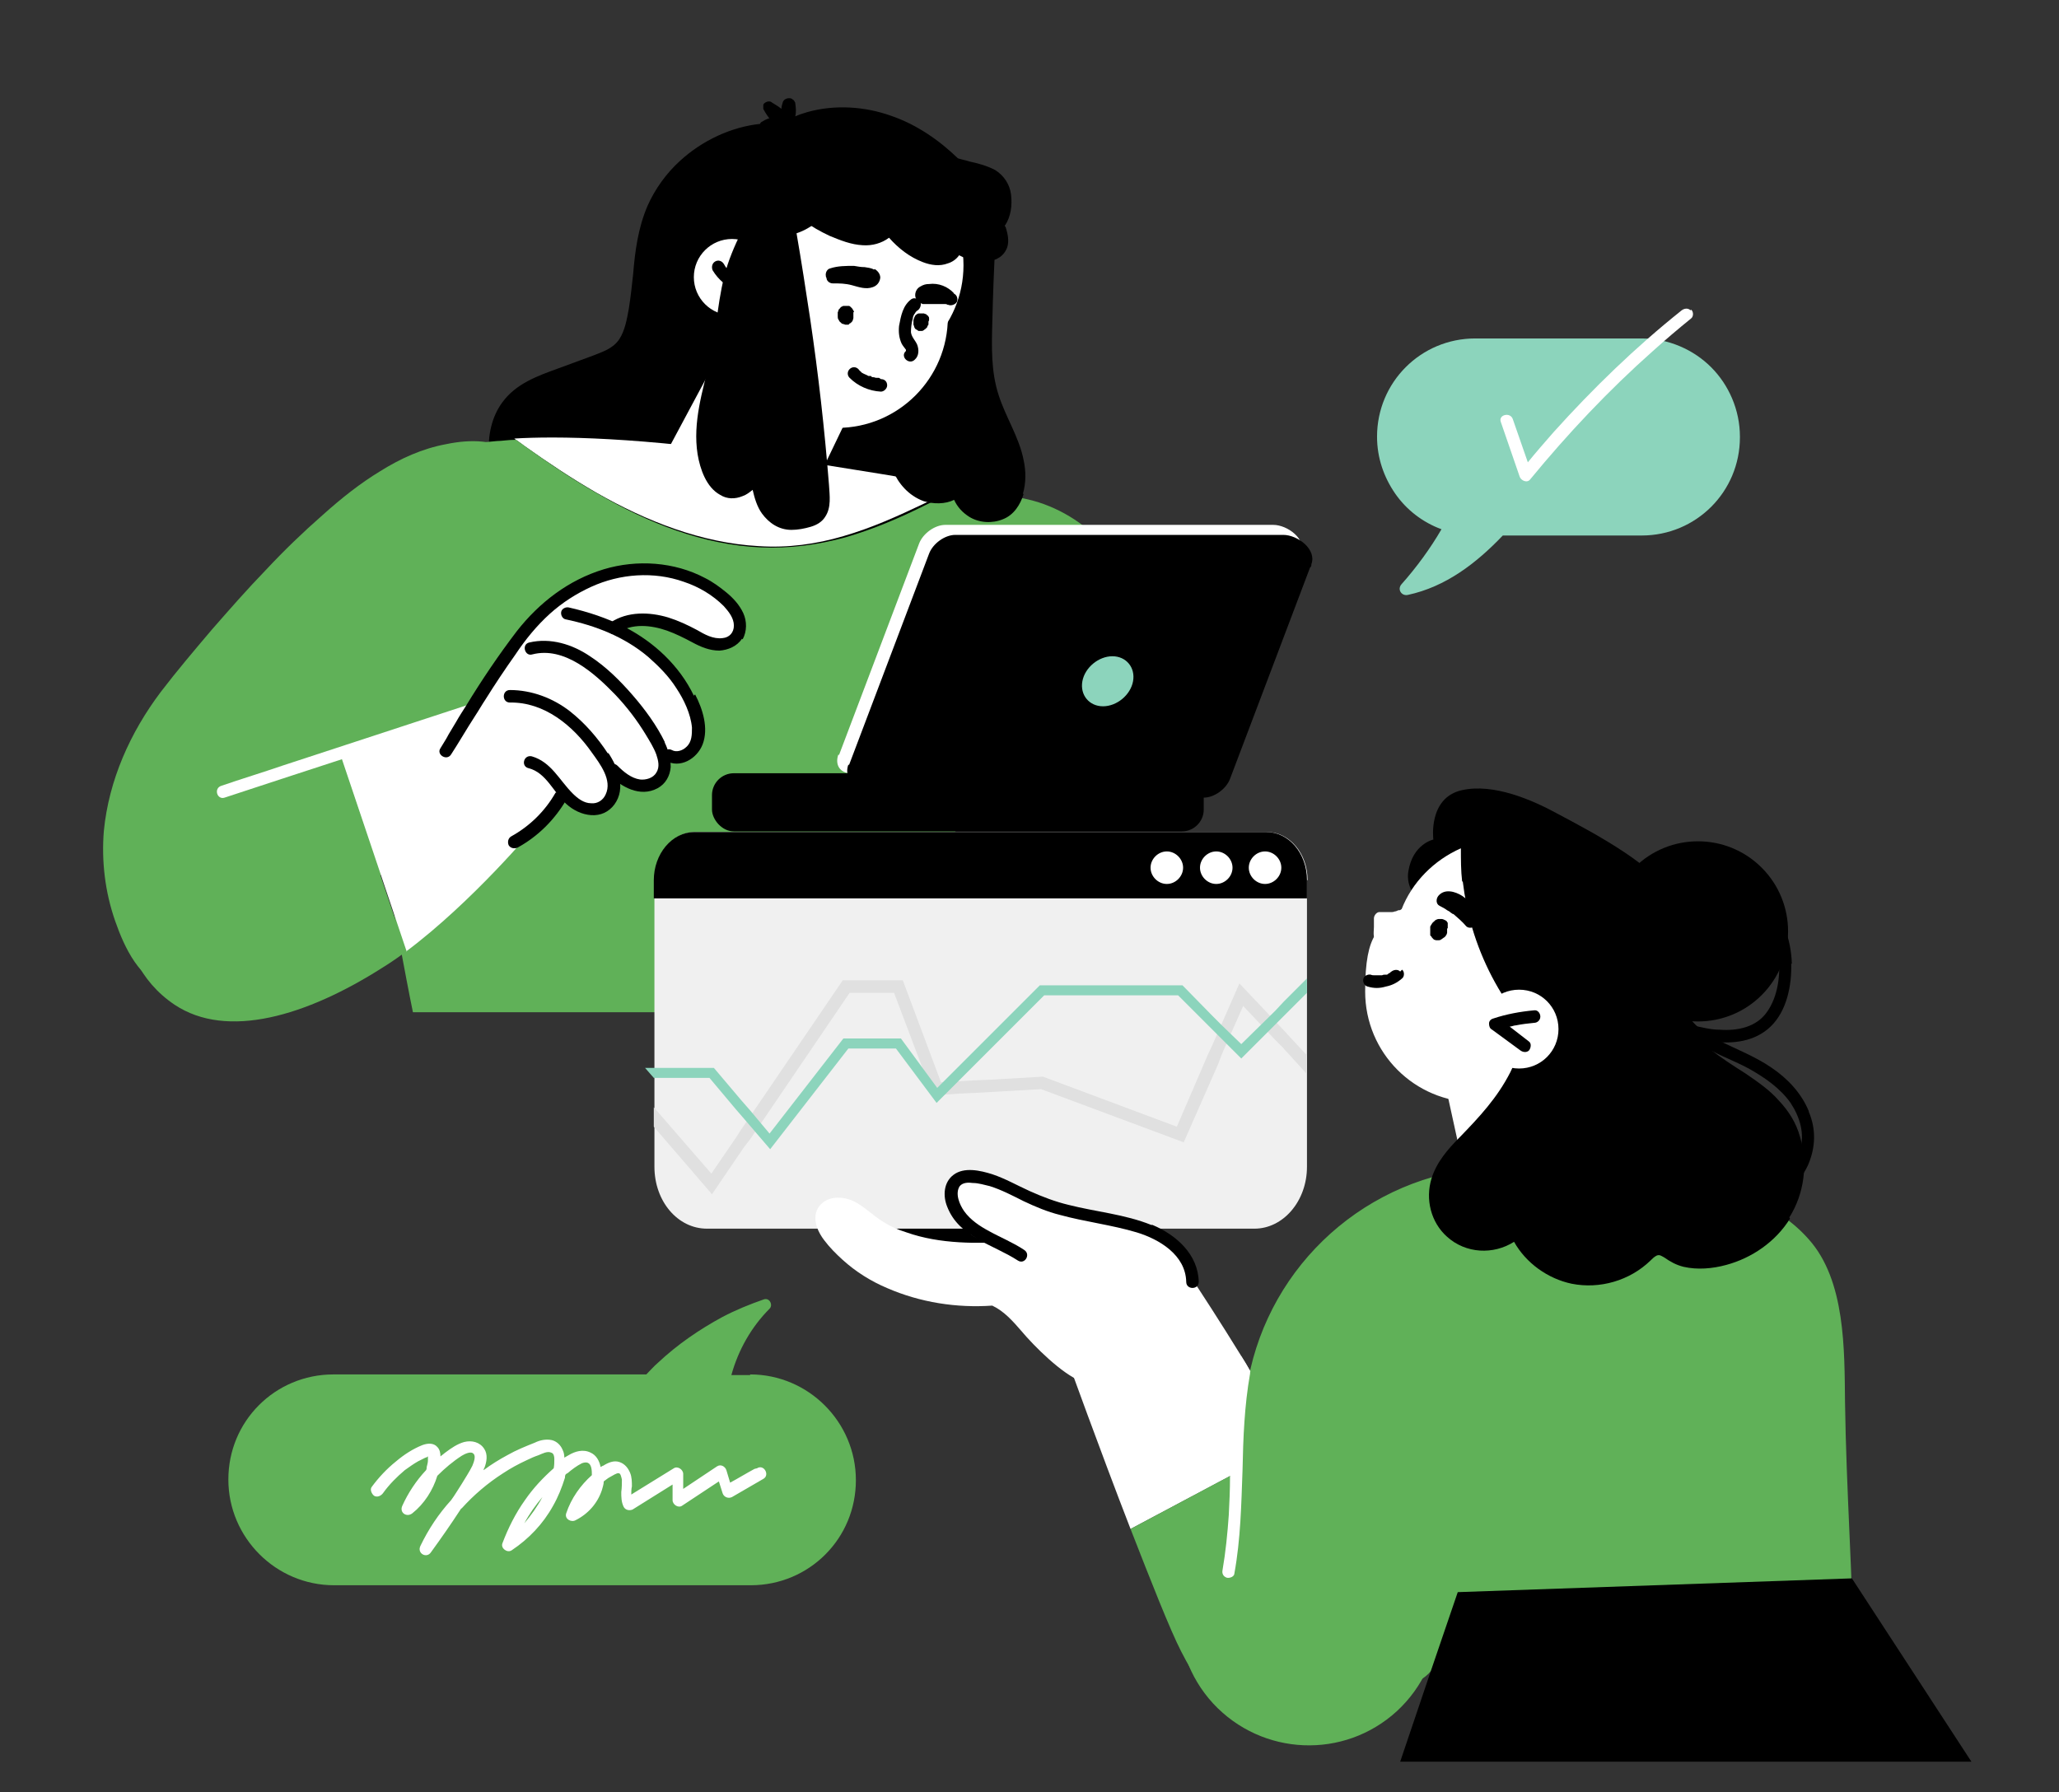 <?xml version="1.0" encoding="UTF-8"?>
<svg id="_x3C_Layer_x3E_" xmlns="http://www.w3.org/2000/svg" version="1.1" viewBox="0 0 329.1 286.5">
  <rect x="0" y="0" width="329.1" height="286.5" fill="#333333" stroke="none"/>
  <!-- Generator: Adobe Illustrator 29.7.1, SVG Export Plug-In . SVG Version: 2.1.1 Build 8)  -->
  <defs>
    <style>
      .st0 {
        fill: #e0e0e0;
      }

      .st1 {
        fill: #8cd4bc;
      }

      .st2 {
        fill: #60b158;
      }

      .st3 {
        fill: #fff;
      }

      .st4 {
        fill: #f0f0f0;
      }
    </style>
  </defs>
  <path d="M231.5,147.6s-7.2-3.4-6.4-8.3c.7-4.4,4-5.1,4-5.1,0,0-.9-6.7,4.6-7.9,5-1.1,11.1,1.5,15.3,3.8,5.6,3,16.5,8.6,19,14.4,1.9,4.3,7.3,17.4-4,26.4-7.1,5.7-13.5,8.4-16,8-12.8-2.2-16.6-31.2-16.6-31.2Z"/>
  <path class="st3" d="M250.2,169c-.3.5-.7.9-1.1,1.3-3.2,3.6-8,5.9-13.2,5.9-9.8,0-17.7-7.9-17.7-17.7s2.3-10,5.9-13.2c2.7-2.4,6-4,9.7-4.4.3,2.5.8,5,1.5,7.4,1.6,5.4,4.2,10.4,7.7,14.8,1.2,1.5,4.9,4.1,7.2,5.9Z"/>
  <path class="st3" d="M226.4,146.7c-.7.7-1.3,1.4-2,2.1l-1,1c-.3.3-.6.7-1,1-.5.4-1.2.5-1.8.2-.5-.3-.8-.7-1-1.3-.1-.5,0-1,0-1.5v-1.4c0-.5.5-1.1,1-1,.4,0,.9,0,1.3,0,0,0,.1,0,.2,0,0,0,.2,0,.2,0,.2,0,.4,0,.6-.1.2,0,.4-.1.6-.2,0,0,.1,0,.1,0,.1,0,.2,0,.3-.1.2,0,.3-.2.5-.3,0,0,.2-.1.3-.2,0,0,0,0,.1-.1.4-.4,1-.4,1.4,0,.2.2.3.5.3.8.2.4.2.9-.1,1.2Z"/>
  <path class="st3" d="M250.2,169c-.3.5-.7.9-1.1,1.3-2.8,0-6.7-.7-8.6-.7-9.8,0-17.7-7.9-17.7-17.7s.4-4.5,1.2-6.5c1.7-4.4,5.2-7.9,9.5-9.8,0,1.8,0,3.6.2,5.3.3,2.5.8,5,1.5,7.4,1.6,5.4,4.2,10.4,7.7,14.8,1.2,1.5,4.9,4.1,7.2,5.9Z"/>
  <path d="M137.7,197.6c1.6,2.4,4.4,3.5,7,4.3,2.9.9,5.8,1.4,8.8,1.6,5.1.3,10.2-.5,15-2.2,0,0,0,0,0,0,.5.2,1.2.2,1.7,0,1.2-.4,2.1-1.5,2.3-2.7.1-1.3-.5-2.7-1.5-3.5-2.3-2-5.8-1.6-8.6-1.2-3,.3-6.1,1-9.1.6-1.5-.2-2.8-.7-4.1-1.4-1.3-.7-2.5-1.6-3.8-2.3-2.2-1.2-5.3-1.7-7.3.2-1.8,1.7-1.7,4.7-.4,6.7Z"/>
  <path d="M154.7,70.2c-.4,3.2-.9,6.4-2.3,9.4-1.3,2.8-3.5,5.1-6.3,6.4-3.1,1.3-6.5,1.7-9.9,2.1-3.7.5-7.4.8-11.1.8-3.7,0-7.4-.3-11-1.1-2.1-.4-4.4-1-6.2-2.2-2.2.5-4.4.8-6.6,1.1-3.7.3-7.4.2-10.9-.9-3.1-1-6-2.6-8.3-4.9-2.2-2.3-3.5-5.2-3.9-8.3-.3-2.9.4-6,2.1-8.3,2.2-3,5.6-4.2,8.9-5.4,1.9-.7,3.8-1.4,5.7-2.1,1.5-.6,3.1-1.1,4.1-2.6.9-1.4,1.2-3.2,1.5-4.8.3-1.9.5-3.7.7-5.6.3-3.7.8-7.4,2.3-10.9,1.2-2.7,3-5.2,5.2-7.2,3.5-3.2,8.1-5.4,12.8-5.9,0-.2.2-.3.4-.4,1.5-1,3.3-.7,5-.3,1.9.5,3.9.9,5.8,1.4,1.8.5,3.6,1.1,5,2.3,1.4,1.1,2.4,2.6,3.4,4,1.1,1.4,2.1,2.9,2.8,4.6.8,1.8,1.1,3.6,1,5.6-.1,1.7-.5,3.4-.9,5.1.8.5,1.5,1,2.2,1.5,2.3,1.8,4.2,4.1,5.6,6.7,3.4,6.1,3.8,13.4,3,20.2Z"/>
  <path class="st3" d="M152.9,77.8c-1.7,1-3.4,1.8-5.2,2.7-4.2,2-8.4,3.9-12.9,5.2-4.4,1.3-8.9,1.9-13.5,1.6-9.2-.5-18-4-25.9-8.5-4-2.3-7.9-4.9-11.7-7.6-.5-.4-1-.7-1.5-1.1,6.6-.4,20.1-.3,41.8,3,12.9,2,22.2,3.5,28.7,4.7Z"/>
  <path class="st2" d="M88.8,92.8c-.4,8.1-3,16-6.7,23.1-1.9,3.7-4.2,7.3-6.9,10.4-9.2,10.4-21.2,19.2-32.6,26.9-4.3,3-10.1,6.5-15.5,4.9-4.8-1.4-7.2-6.6-8.7-10.9-1.6-4.6-2.2-9.5-1.8-14.4.8-8.1,4.2-15.7,9.1-22.2,2.6-3.4,5.4-6.7,8.2-10,2.8-3.2,5.6-6.4,8.6-9.5,2.9-3.1,5.9-6,9.1-8.8,2.9-2.6,5.9-5,9.2-7,3.2-2,6.7-3.6,10.5-4.3,3.8-.8,8.1-.8,11.3,1.6,2.8,2.1,4.4,5.3,5.3,8.6,1,3.7,1.3,7.7,1.1,11.6Z"/>
  <path class="st2" d="M182.3,102.9c0,13.2-10.7,24-23.9,24s-2.1,0-3.1-.2v.2s-15.1,34.9-15.1,34.9h-74.2c-2.3-11.1-8.8-48.4-11.4-60-.4-1.2-.7-2.5-.9-3.8-.2-.7-.2-1.1-.2-1.1h.1c0-.8-.1-1.6-.1-2.3,0-13.2,10.7-23.9,24-23.9,0,0,.6-.1,1.9-.2.8,0,1.8-.2,3.1-.2.5.4,1,.7,1.5,1.1,3.8,2.7,7.6,5.3,11.7,7.6,7.9,4.6,16.7,8.1,25.9,8.5,4.6.2,9.1-.4,13.5-1.6,4.5-1.3,8.7-3.1,12.9-5.2,1.7-.8,3.5-1.7,5.2-2.7,1.1.2,2.1.4,3.1.6,1.2.2,2.4.4,3.4.6,2.5.1,5,.6,7.2,1.4,9.2,3.4,15.7,12.2,15.7,22.5Z"/>
  <path d="M163.6,79c-.5,1.6-1.5,3.3-3.3,4-1.7.7-3.8.6-5.4-.4-1.1-.7-1.9-1.6-2.4-2.7-1.4.7-3.3.7-4.9.2-2.4-.9-4-2.8-4.9-4.9-.9-2-1.4-4.1-1.8-6.1-.5-2.3-1-4.7-1.3-7.1-.6-4.7-.6-9.5.3-14.1.5-2.3,1.2-4.6,2.3-6.8,1-2,2.3-4,4.3-5.5,1.9-1.4,4.4-2.4,6.9-2.1,1.3.1,2.5.6,3.5,1.4.8.7,1.3,1.6,1.8,2.5.3.1.5.4.4.7-.2,4.5-.4,9-.5,13.6-.1,3.8-.2,7.7,1,11.4,1.1,3.5,3.3,6.8,4,10.4.4,1.8.4,3.7-.1,5.4Z"/>
  <circle class="st3" cx="133.8" cy="50.7" r="17.7"/>
  <circle class="st3" cx="136.3" cy="42.4" r="17.7"/>
  <polygon class="st3" points="141.2 54.8 130 78.1 104.5 76.1 119.7 47.7 141.2 54.8"/>
  <circle class="st3" cx="117" cy="44.3" r="6.1"/>
  <path d="M118.5,44.5c0,0-.2,0-.2,0,0,0,0,0,0,0-.2,0-.3-.2-.5-.3-.2,0-.3-.2-.5-.3,0,0-.2-.1-.2-.2,0,0,.2.1,0,0,0,0,0,0-.1-.1-.3-.2-.5-.5-.8-.7,0,0-.1-.1-.2-.2,0,0,0,0,0,0-.1-.2-.2-.3-.3-.5-.3-.5-.9-.7-1.4-.4-.5.3-.6.9-.4,1.4.9,1.5,2.3,2.7,4,3.3.5.2,1.1-.2,1.2-.7.1-.6-.2-1-.7-1.2Z"/>
  <path d="M136.5,49.9c0-.2-.2-.4-.3-.6,0,0-.1-.1-.2-.2,0,0-.2-.2-.3-.2,0,0-.2,0-.3,0,0,0-.1,0-.2,0,0,0-.2,0-.3,0-.1,0-.2,0-.3.1-.1,0-.2.1-.3.2,0,0,0,0,0,0,0,0-.1.2-.2.2,0,0,0,.1-.1.2,0,0,0,.2-.1.3,0,0,0,.2,0,.2,0,.1,0,.3,0,.4,0,.3,0,.5.2.7,0,.1.1.2.2.3,0,0,.2.1.2.2,0,0,0,0,0,0,.2.1.4.1.6.2.1,0,.3,0,.4,0,.1,0,.2,0,.3-.2.1,0,.2-.1.3-.2,0,0,.2-.2.2-.3,0-.1.1-.2.1-.4,0-.1,0-.3,0-.4,0-.2,0-.3,0-.5Z"/>
  <path d="M148.5,51.2c0-.1,0-.2,0-.3,0,0,0,0,0,0,0-.1,0-.2-.1-.3,0,0-.1-.2-.2-.2,0,0-.1-.1-.2-.2,0,0-.2,0-.3-.1,0,0,0,0,0,0,0,0-.2,0-.3,0-.2,0-.3,0-.5,0,0,0-.2,0-.3.1-.1,0-.2.2-.3.2,0,0,0,.1-.1.2,0,0,0,.1-.1.2,0,0,0,.2-.1.3,0,.2,0,.3,0,.4,0,0,0,0,0,0,0,0,0,.2,0,.3,0,.1,0,.2.1.3,0,0,0,0,0,0,0,.1,0,.2.1.3,0,.1.1.2.3.3,0,0,.2.1.3.2.2,0,.4,0,.5,0,0,0,0,0,0,0,.1,0,.2,0,.3-.1.1,0,.2-.2.3-.2,0,0,.2-.2.3-.3,0-.1.1-.3.2-.4,0,0,0,0,0-.2,0-.1,0-.2,0-.3,0,0,0,0,0,0Z"/>
  <path d="M146.2,50.2c.1-.3.3-.5.5-.6.4-.3.6-.9.4-1.4-.3-.4-.9-.7-1.4-.4-1.4,1-1.7,2.7-2,4.3-.1,1,0,1.9.4,2.8.2.4.5.7.7,1,0,.1,0,.2,0,.2-1,.9.5,2.3,1.4,1.4.7-.6.7-1.6.4-2.4-.3-.7-.9-1.2-1-2,0-.7.1-1.5.3-2.2,0-.3.2-.6.3-.8Z"/>
  <g>
    <path d="M140.5,60.4c0,0-.2,0-.2,0-.1,0-.1,0,0,0-.2,0-.4,0-.6-.1-.2,0-.4,0-.5-.2,0,0-.2,0-.3,0,0,0-.1,0-.1,0-.3-.2-.7-.3-1-.5,0,0-.2-.1-.2-.2,0,0-.2-.1,0,0,.1,0,0,0,0,0-.2-.1-.3-.3-.4-.4-.4-.4-1-.4-1.4,0-.4.4-.4,1,0,1.4,1.3,1.3,3.1,2.1,5,2.2.5,0,1-.5,1-1,0-.6-.4-1-1-1Z"/>
    <path d="M140.3,60.4s0,0,0,0c0,0,0,0,0,0Z"/>
  </g>
  <path d="M139.7,43.1c-.5-.3-1-.3-1.5-.4-.6,0-1.1-.1-1.7-.2-1.3,0-2.6,0-3.8.4-.5.1-.8.7-.7,1.2,0,.1,0,.2.1.3,0,.5.5.9,1,.9,1.1,0,2,0,3.1.3,1.1.3,2.2.7,3.3.3.6-.2,1.1-.7,1.2-1.5,0-.6-.4-1.1-.9-1.4Z"/>
  <path d="M152.5,46.9c-1-1.1-2.5-1.7-4-1.5-.5,0-.9.1-1.4.4-.6.3-.9,1-.8,1.6.1.6.6,1,1.2,1.2.2,0,.5,0,.8,0,.2,0,.3,0,.5,0,0,0,.2,0,.2,0,.5,0,1,0,1.5,0,0,0,.2,0,.3,0,0,0,.2,0,.2,0,.2,0,.3,0,.4.1.2,0,.3.1.5.1.5,0,1-.3,1.1-.7.1-.5-.1-1-.6-1.2Z"/>
  <path d="M160.7,36.2c.4,1.2.6,2.3.3,3.3,0,0,0,0,0,0-1.1,3.1-5.3,2.6-7.7,1.3-.4.6-1.1,1.1-1.8,1.3-1.3.5-2.7.3-4-.2-2.1-.8-3.9-2.2-5.4-3.9-1.2.9-2.7,1.3-4.2,1.2-1.9-.1-3.6-.8-5.3-1.5-1.5-.7-2.9-1.5-4.1-2.4-2.7-1.9-4.9-4.3-6.6-7-.3-.4-.1-.8.1-1.1,0-.3-.2-.7-.3-.9-.2-.6-.3-1.2-.3-1.8,0-1.2.6-2.3,1.5-3.2.4-.5.9-.9,1.4-1.2-.4-.3-.8-.6-1.1-.9-.5-.6-.9-1.2-1.2-1.8,0-.2,0-.4,0-.6,0-.2.2-.3.3-.4.3-.2.8-.3,1.1,0,.5.3,1,.6,1.5,1,0-.3.1-.7.2-1,.1-.4.5-.7,1-.7.2,0,.4,0,.6.2.2.1.3.3.4.5.1.8.2,1.5,0,2.2.7-.3,1.3-.5,2-.7,4.3-1.2,9.1-.9,13.3.6,4.1,1.4,7.7,3.9,10.7,6.8.6.2,1.2.3,1.8.5,1.4.3,2.9.7,4.2,1.4,1.4.9,2.3,2.3,2.5,3.9.2,1.7,0,3.5-1,5,0,0,0,0,0,.1Z"/>
  <path d="M127.3,37.2c.8,4.6,1.5,9.2,2.2,13.8,1.3,8.8,2.3,17.6,3,26.5.1,1.7.4,3.6-.6,5.1-.5.8-1.3,1.3-2.3,1.6-1,.3-2.1.5-3.1.5-2,0-3.6-1.1-4.7-2.6-.8-1.1-1.2-2.5-1.5-3.8-.5.4-1,.8-1.6,1-1.2.5-2.5.5-3.6-.2-2.2-1.2-3.2-4.1-3.6-6.5-.8-5.1.8-10.1,2-15.1,1.1-5,1.2-10.3,2.8-15.2.8-2.4,1.9-4.7,3.1-7,1.2-2.2,2.4-4.4,3.9-6.5,1.3-1.8,2.9-4,5.2-4.6,1.4-.4,3,0,4,1.1.2,0,.4.1.5.3.7.9,1.3,1.8,1.4,3,0,.4,0,.9-.2,1.3-.9,3.4-3.6,6.3-6.9,7.4Z"/>
  <path class="st3" d="M134.1,120.7l12.8-33.8c.6-1.6,2.5-3,4.2-3h52.4c2.3,0,5.4,2.3,4.5,4.7,0,.2,0,.4-.2.5l-12.8,33.8c-.6,1.6-2.5,3-4.2,3h-52.4c-1.5,0-2.3-1-2.1-2.3h-.3c-1.7,0-2.6-1.3-2-3Z"/>
  <path d="M135.7,122.3l12.8-33.8c.6-1.6,2.5-3,4.2-3h52.4c2.3,0,5.4,2.3,4.5,4.7,0,.2,0,.4-.2.5l-12.8,33.8c-.6,1.6-2.5,3-4.2,3h-52.4c-1.5,0-2.3-1-2.1-2.3h-.3c-1.7,0-2.6-1.3-2-3Z"/>
  <rect x="113.7" y="123.6" width="78.6" height="9.3" rx="3.5" ry="3.5" transform="translate(306.1 256.5) rotate(180)"/>
  <path class="st1" d="M173,108.9c-.4,2.2,1.1,4,3.3,4s4.4-1.8,4.8-4c.4-2.2-1.1-4-3.3-4s-4.4,1.8-4.8,4Z"/>
  <path class="st3" d="M206.6,230.6l-6.6,3.5-1.5.8-.4.2-1.6.9-15.8,8.4c-5-12.9-10-26.8-10-26.8l16.1-18.7s4.9,7,11.5,17.7c.5.8,1,1.6,1.5,2.5.5.9,1,1.7,1.6,2.6.4.6.7,1.2,1.1,1.9,1.4,2.4,2.8,4.8,4.1,7.1Z"/>
  <path class="st2" d="M206.6,230.6c13.1,23.1,18.3,39.2,10.2,44.4-8.8,5.7-19.7,5.3-28-11-1.8-3.5-4.9-11.4-8.1-19.6l25.9-13.8Z"/>
  <path class="st2" d="M224.5,244.1c7.8,8.5,7.2,21.6-1.2,29.4-8.5,7.8-21.6,7.2-29.4-1.2-7.8-8.5-7.2-21.6,1.2-29.4,8.5-7.8,21.6-7.2,29.4,1.2Z"/>
  <path class="st2" d="M296.4,265.6c0,.6-.5,1.1-1.1,1.1-4.8,0-9.7,0-14.5.2-8.6.3-17.7.1-26.3.7-13.2.9-20,.2-25.8-.5-1.6,2.3-9.2,4.8-9.2,4.9-.4.6-23.7-1.4-23.7-1.4l3.2-46.5c1.9-19,16.4-34.2,35.2-37.1,5.3-.8,10.5.5,15.8.7,6.1.3,12.1.1,18.2.9,7.6.9,15.7,3.6,20.9,9.5,5.9,6.6,5.7,17.7,5.8,26.1.2,13.9,1.2,27.5,1.4,41.3Z"/>
  <polygon class="st3" points="230 168.8 235.3 193 258.2 193 250.2 164.5 230 168.8"/>
  <path d="M286.1,194.8c-2.3,3.7-6.1,6.3-10.2,7.4-2.2.6-4.6.8-6.8.3-1.2-.3-2.1-.8-3.1-1.5-.4-.2-.7-.5-1.2-.3-.4.2-.7.5-1,.8-3.3,3.2-8.1,4.6-12.6,3.7-3.8-.8-7.3-3.3-9.2-6.7-3.3,2.1-7.7,1.9-10.7-.8-2.6-2.3-3.5-6-2.5-9.3.8-2.6,2.6-4.7,4.5-6.6,3.2-3.3,6-6.3,8.1-10.4,1.1-2.3,2.1-4.6,3-7,.7-2.2,1.1-4.2,3-5.8,2.6-2.3,6.4-3,9.7-3.4,1.2-.1,2.4-.2,3.5,0,1.2.3,2.1,1.1,2.8,2,.7.9,1.4,1.9,2.1,2.8.8,1,1.6,1.9,2.4,2.8,1.7,1.8,3.4,3.4,5.4,4.9,1.8,1.4,3.8,2.7,5.7,3.9,1.9,1.3,3.8,2.6,5.3,4.3,1.6,1.7,2.8,3.6,3.4,5.8,1.3,4.3.7,9.1-1.7,12.9Z"/>
  <path d="M289.1,177.6c-1.2-2.9-3.4-5.2-5.9-6.9-2.6-1.8-5.5-2.9-8.3-4.3-2.7-1.3-5.9-3.5-5.9-6.9,0-1.3-2-1.3-2,0,0,3,2,5.5,4.4,7.2,2.5,1.7,5.5,2.7,8.1,4.1,2.5,1.4,5,3.1,6.7,5.5,1.5,2.3,2.3,4.9,1.5,7.6-.8,2.9-2.9,5.2-5.3,6.9-.4.3-.7.9-.4,1.4.3.4.9.7,1.4.4,2.3-1.7,4.4-3.8,5.6-6.4,1.2-2.8,1.3-5.7.1-8.5Z"/>
  <path class="st3" d="M236.5,164.5c0,3.5,2.8,6.3,6.3,6.3s6.3-2.8,6.3-6.3-2.8-6.3-6.3-6.3-6.3,2.8-6.3,6.3Z"/>
  <path d="M286.4,154.1c-.1-4-1.6-7.9-4.1-11.1-.3-.4-1.1-.4-1.4,0-.4.4-.3,1,0,1.4,1.9,2.4,3.1,5.4,3.4,8.4.3,3-.1,6.5-1.9,9-1.7,2.4-4.7,3-7.5,2.8-1.5,0-2.9-.4-4.4-.7-1.6-.4-3.2-.8-4.7-1.5-3.1-1.4-6.1-4.1-5.6-7.8,0-.5-.5-1-1-1s-.9.5-1,1c-.5,3.7,2.1,7,5.1,8.8,1.7,1,3.5,1.6,5.3,2.1,1.7.5,3.4.8,5.1,1,3.3.4,6.8,0,9.3-2.4,2.6-2.5,3.4-6.6,3.3-10.1Z"/>
  <circle cx="271.4" cy="148.9" r="14.4" transform="translate(-25.8 235.5) rotate(-45)"/>
  <path d="M231.4,148.4c0,0,0-.1,0-.2,0-.2,0-.4,0-.6,0,0,0-.2-.1-.2,0-.1-.1-.2-.3-.3-.2-.1-.4-.2-.6-.2-.1,0-.3,0-.4,0-.1,0-.2,0-.4.1-.1,0-.3.2-.4.3-.3.2-.4.5-.6.8,0,0,0,.2,0,.3,0,.2,0,.4,0,.5,0,.2,0,.3,0,.5,0,.1,0,.2.2.3,0,.1.1.2.2.3,0,0,.1.1.2.2.1,0,.2.1.4.1,0,0,.2,0,.3,0,.1,0,.3,0,.4-.1.2-.1.4-.3.6-.4.1-.1.2-.2.3-.4,0,0,.1-.2.1-.3,0,0,0,0,0-.1,0-.2,0-.4,0-.6Z"/>
  <path d="M236.2,146.4c-.5-1.3-1.3-2.4-2.5-3.2-1.1-.7-2.8-1.2-3.8,0-.4.5-.4,1.3.2,1.6.4.2.8.4,1.2.7.2.1.4.2.6.4,0,0,.2.1.3.2,0,0,0,0,.1,0,.7.6,1.4,1.2,2,1.9.3.4,1.1.4,1.4,0,.2-.2.3-.4.3-.6.3-.2.4-.6.3-1Z"/>
  <path d="M223.8,155.3c-.4-.4-1-.3-1.4,0,.2-.2,0,0,0,0,0,0-.2.1-.2.2-.2,0-.3.2-.5.3,0,0,0,0,0,0,0,0-.2,0-.3,0-.2,0-.3,0-.5.1,0,0-.2,0-.2,0,.1,0,.2,0,0,0,0,0,0,0-.1,0-.2,0-.4,0-.6,0,0,0-.2,0-.3,0,0,0,0,0,0,0-.2,0-.4,0-.6-.1-.5-.1-1.1.2-1.2.7-.1.5.2,1.1.7,1.2,1,.3,1.9.3,2.9,0,1-.2,1.8-.6,2.6-1.3.4-.3.4-1.1,0-1.4Z"/>
  <path class="st3" d="M118.2,99.1c-.4-2.3-3.7-4.9-5.7-5.9-8-4-15.9-3.7-22.9,1.9-3.7,3-6.8,7.2-9.9,10.8-3.9,4.5-6.9,10.5-10.6,15.2-.2.2-.2.5-.1.7-.4.5-.8,1.1-1.1,1.7-1,1.7-1.4,3.9-.9,5.8.6,1.8,1.8,3,3.4,3.7,1.8,1.1,3.8,1.7,6,1.9,3.6.2,7.1-1.2,9.9-3.5.1,0,.2-.2.3-.3,0,0,.1-.1.2-.2,0,0,0,0,0,0,.1-.1.3-.2.4-.3,1-.9,1.8-1.9,2.6-3,1.2.6,2.4,1.2,3.8,1.5,2.1.4,4.5-.2,5.3-2.4.2-.6.2-1.1.2-1.6.9.5,1.8.9,2.9,1.1,2.3.4,3.5,0,4.4-2.4.2-.6.7-1.6.7-2.2,1-.1,2.8-.4,3.5-1.2,1.6-2.1,1.1-5.2.2-7.5-1-2.4-2.7-4.5-4.6-6.3-1.9-1.7-3.7-3.6-6-4.6-1.2-.5-2.1-1-3.4-1.3,1-.8.3-.2.3-.2,1.2-.6,1.6-.4,3-.7,1.3-.2,2.6-.2,3.9,0,2.4.3,4.7,1.2,6.8,2.3,2,1.1,3.6,1.8,6,.6,1.8-.9,2-1.5,1.6-3.4Z"/>
  <path class="st3" d="M64.9,152.1c10.7-8,20.5-19.8,20.5-19.8l-5.6-21.3s-12.3,4.5-25.4,9.6l10.6,31.5Z"/>
  <path class="st4" d="M208.9,140.7v45.8c0,5.5-3.8,9.9-8.4,9.9h-87.5c-4.7,0-8.4-4.4-8.4-9.9v-45.8c0-4.2,2.9-7.7,6.5-7.7h91.4c3.6,0,6.5,3.4,6.5,7.7Z"/>
  <polygon class="st0" points="208.9 168.7 208.9 171.7 204.9 167.3 203.8 166.2 198.7 160.8 195.3 168.5 194.7 170.1 189.2 182.6 166.4 174.1 155.9 174.7 153.5 174.8 149.1 175.1 142.9 158.7 135.8 158.7 119.9 182.1 118.9 183.4 113.8 190.9 104.5 180.1 104.5 177 113.7 187.6 117.6 181.9 118.5 180.5 134.7 156.7 144.3 156.7 150.4 173 155.6 172.7 158 172.6 166.7 172.1 188.1 180.1 193.1 168.5 193.8 167 198.1 157.2 205.2 164.7 206.3 165.9 208.9 168.7"/>
  <path class="st3" d="M190.2,208.6c-1.3,3.1-5,4.2-8.1,3.9-3.8-.3-7.1-2.2-10.4-4-2.6-1.5-5.6-3.4-6.3-6.6,0-.1,0-.2,0-.3,0,0-.1,0-.2,0-3.1-1.3-6.4-2.2-9.4-3.9-1.5-.8-2.2-2.4-3.3-3.8-1-1.3-1.4-2.7-.5-4.3.7-1.3,1.4-1.8,2.8-2,1.7-.2,3.3.5,4.7,1.3,1.6.9,3,1.9,4.7,2.5,1.6.7,3.4,1.1,5.1,1.5,3.5.8,7.1,1.1,10.6,1.7,3.1.6,6.9,2.8,9,5.4,1.1,1.4,1.6,1.7,1.7,3.4.2,1.7.2,3.5-.5,5.1Z"/>
  <path class="st3" d="M190,208.9c-.6,3-1.6,5.9-3,8.6-.3.6-.7,1.3-1.3,1.7-.6.4-1.3.4-2,.5-1.7.2-3.3.3-5,.4-2.8.1-3.2,1.7-5.9.7-3.1-1.2-7.5-5.6-9.6-8.1-1.3-1.5-2.7-3.1-4.6-4-5.7.4-11.5-.5-16.8-2.8-2.6-1.1-5-2.6-7.1-4.5-1.1-1-2.1-2-3-3.2-.9-1.2-1.6-2.7-1.3-4.2.3-1.4,1.5-2.3,2.8-2.5,1.5-.2,2.9.2,4.1,1,1.3.8,2.4,1.9,3.7,2.7,1.2.8,2.6,1.4,3.9,1.8,5.4,1.9,11.3,1.8,17,1.5,0,0,0,0,.1,0,.6-.3,1.2-.4,1.9-.3.9.1,1.7.6,2.3,1.2,2.2-1,4.7-1.6,7.1-1.9,3-.3,6.2-.2,9.2.3,2.3.3,4.8,1,6.3,2.9,1.8,2.3,1.4,5.4.9,8.1Z"/>
  <path d="M184,195.8c-4.2-1.7-8.9-2.1-13.2-3.2-2.1-.5-4.2-1.3-6.2-2.2-2-.9-3.9-2-6-2.7-1.9-.6-4.5-1.2-6.2.1-1.6,1.2-1.7,3.4-1,5.1,1.9,4.9,7.3,6,11.3,8.6,1.1.7,2.1-1,1-1.7-1.8-1.2-3.8-2-5.6-3-1.5-.8-3-1.8-4-3.2-.7-1-1.5-2.8-.7-4,.5-.6,1.4-.6,2.1-.5.9,0,1.8.3,2.7.5,1.9.6,3.6,1.5,5.4,2.4,1.9.9,3.8,1.7,5.8,2.2,4,1.1,8.3,1.6,12.3,2.8,3.6,1.1,7.8,3.6,7.9,7.9,0,1.3,2,1.3,2,0-.1-4.4-3.6-7.5-7.4-9.1Z"/>
  <path d="M208.9,140.7v2.9h-104.4v-2.9c0-4.2,2.9-7.7,6.5-7.7h91.4c3.6,0,6.5,3.4,6.5,7.7Z"/>
  <g>
    <path class="st3" d="M202.2,136.1c1.4,0,2.6,1.2,2.6,2.6s-1.2,2.6-2.6,2.6-2.6-1.2-2.6-2.6,1.2-2.6,2.6-2.6Z"/>
    <path class="st3" d="M194.4,136.1c1.4,0,2.6,1.2,2.6,2.6s-1.2,2.6-2.6,2.6-2.6-1.2-2.6-2.6,1.2-2.6,2.6-2.6Z"/>
    <path class="st3" d="M186.5,136.1c1.4,0,2.6,1.2,2.6,2.6s-1.2,2.6-2.6,2.6-2.6-1.2-2.6-2.6,1.2-2.6,2.6-2.6Z"/>
  </g>
  <path class="st2" d="M27.9,160.6c8.4,5.6,21.1,1.8,33.2-5.9,1.3-.8,2.6-1.7,3.8-2.6l-10.6-31.5c-10.8,4.2-22.3,8.8-27.9,11.7-8.5,4.3-9.7,20.8,1.5,28.3Z"/>
  <polygon points="228.7 267.1 233 254.5 296 252.3 315.1 281.6 223.8 281.6 228.7 267.1"/>
  <path d="M245.2,161.5c-2.2.2-4.4.6-6.5,1.3-.4.1-.7.4-.7.8,0,.4.1.8.5,1,1.5,1.1,3,2.2,4.5,3.3.4.3,1,.4,1.4,0,.3-.4.4-1.1,0-1.4-1-.8-2.1-1.6-3.1-2.4.3,0,.7-.2,1-.2,1-.2,1.9-.3,2.9-.4.5,0,1-.4,1-1,0-.5-.4-1.1-1-1Z"/>
  <path d="M97.2,120.5c-1.7-2.6-3.7-4.9-6.1-6.8-2.7-2.1-6.1-3.4-9.6-3.4-1.3,0-1.3,2,0,2,5.5-.1,10.1,3.7,13.1,8,1.3,1.8,3.3,4.4,2.2,6.7-.4.9-1.3,1.5-2.3,1.4-1.2,0-2.2-.8-3-1.6-2.1-2.1-3.4-5-6.5-5.9-1.3-.3-1.8,1.6-.5,1.9,2.8.7,4,3.9,6,5.7,1.1,1,2.5,1.7,4,1.8,1.5.1,2.8-.5,3.7-1.7,1.9-2.6.6-5.9-1-8.3Z"/>
  <path d="M106.3,118.7c-1.3-2.7-3.2-5.3-5.2-7.6-2-2.3-4.2-4.5-6.8-6.2-2.8-1.9-6.3-3-9.7-2.2-1.3.3-.7,2.3.5,1.9,5.1-1.3,9.9,3,13.2,6.4,1.9,2,3.5,4.1,4.9,6.4.6,1,1.3,2.1,1.7,3.2.3.9.6,2,0,2.9-.5.9-1.7,1.2-2.6,1.1-1.4-.2-2.6-1.2-3.6-2.2-.9-.9-2.3.5-1.4,1.4,2,2,5,3.7,7.8,2.2,1.3-.7,2-2,2.1-3.4,0-1.4-.4-2.8-1-4Z"/>
  <path d="M110.9,111.2c-2.3-4.8-6.4-8.6-11.1-11-2.8-1.4-5.8-2.4-8.9-3.1-.5-.1-1.1.2-1.2.7-.1.5.2,1.1.7,1.2,4.8,1,9.4,2.8,13.2,6,1.7,1.5,3.3,3.1,4.5,5,1.2,1.8,2.3,4.1,2.5,6.3,0,1.1,0,2.3-.9,3.1-.6.6-1.6.9-2.3.5-1.1-.6-2.1,1.1-1,1.7,2.3,1.3,5-.3,5.9-2.6,1-2.6,0-5.7-1.2-8Z"/>
  <path class="st3" d="M77.4,111.7c-.6.9-1.1,1.8-1.7,2.7-1,.3-2,.6-3,1-.8.2-1.5.5-2.3.8-11.5,3.8-23,7.5-34.5,11.3-1.2.4-1.8-1.5-.5-1.9,3.2-1.1,6.5-2.1,9.7-3.2,9.8-3.2,19.5-6.4,29.3-9.6,1-.3,2-.7,3-1Z"/>
  <path d="M118.6,102.1c-.8,1.2-2.2,1.8-3.6,1.9-1.6,0-3-.6-4.3-1.3-1.3-.7-2.7-1.4-4.1-1.9-2.6-.9-5.6-1.2-8,.4-1.1.7-2.1-1-1-1.7,2.7-1.8,6.2-1.7,9.2-.8,1.6.5,3.1,1.2,4.6,2,1.2.7,2.6,1.5,4.1,1.3,1.1-.1,1.8-.9,1.8-2,0-1.2-.8-2.2-1.6-3.1-1.8-1.8-4-3.1-6.4-3.9-4.8-1.7-10.2-1.3-14.8.8-2.4,1.1-4.6,2.5-6.6,4.3-2.1,1.9-3.9,4.1-5.5,6.5-1.7,2.4-3.3,4.8-4.8,7.2-.6.9-1.1,1.8-1.7,2.7-1.3,2-2.5,4.1-3.8,6.1-.7,1.1-2.4,0-1.7-1,.4-.7.9-1.4,1.3-2.2.4-.7.8-1.3,1.2-2,.5-.9,1.1-1.8,1.6-2.6,2.5-4.1,5.2-8.1,8.1-11.9,3.6-4.6,8.3-8.2,13.9-9.9,5.3-1.6,11.3-1.2,16.2,1.4,1.2.6,2.3,1.4,3.4,2.3,1.1.9,2.1,2,2.7,3.3.6,1.3.6,2.9-.1,4.2Z"/>
  <path d="M88.8,126.7c-1.7,3-4.2,5.4-7.1,7-.5.3-.6.9-.4,1.4.3.5.9.6,1.4.4,3.3-1.8,6-4.5,7.9-7.8.6-1.1-1.1-2.1-1.7-1Z"/>
  <path class="st3" d="M199.8,219.2c0,.1,0,.3,0,.4-.9,5.1-1.1,10.3-1.2,15.4-.2,5.5-.3,11-1.3,16.5,0,.5-.7.8-1.2.7-.6-.2-.8-.7-.7-1.2.5-2.9.8-5.9,1-8.8.1-2,.2-4,.2-6.1.2-6.5.3-13.1,1.8-19.3.5.8,1,1.6,1.5,2.5Z"/>
  <path class="st2" d="M119.9,219.8h-3c1.1-4,3.2-7.7,6.1-10.6.6-.6,0-1.8-.9-1.5-2.3.8-4.5,1.7-6.6,2.8-3.7,2-7.2,4.4-10.3,7.3-.7.6-1.3,1.3-1.9,1.9h-50c-4.7,0-8.9,1.9-11.9,4.9-3.1,3.1-4.9,7.3-4.9,11.9,0,9.3,7.6,16.9,16.9,16.9h66.6c4.7,0,8.9-1.9,11.9-4.9,3.1-3.1,4.9-7.3,4.9-11.9,0-9.3-7.6-16.9-16.9-16.9Z"/>
  <path class="st3" d="M120.6,234.8c-1.3.7-2.6,1.5-3.9,2.2-.2-.7-.4-1.3-.6-2-.2-.6-.9-1-1.5-.6-1.8,1.2-3.6,2.4-5.4,3.6,0-.8,0-1.6,0-2.4,0-.7-.9-1.3-1.5-.9-2.3,1.4-4.5,2.8-6.8,4.2,0-.4,0-.9.1-1.3,0-.7,0-1.5-.3-2.2-.3-.7-.8-1.4-1.7-1.7-.9-.3-1.8.1-2.6.6-.1,0-.2.1-.4.2-.2-1-.7-1.9-1.6-2.3-1.2-.6-2.5-.2-3.5.4-.2.1-.5.3-.7.4,0-.5-.1-.9-.3-1.3-.3-.7-.9-1.3-1.7-1.5-.9-.2-1.9,0-2.7.4-1.5.6-3,1.2-4.4,2-1.3.7-2.6,1.5-3.8,2.4,0-.1,0-.2.1-.3.4-1,.6-2.2,0-3.1-.7-1.1-2-1.4-3.2-1.1-1.1.3-2.1,1-2.9,1.6-.3.2-.6.5-.9.7,0-.5-.1-1.1-.5-1.5-.6-.7-1.6-.6-2.4-.3-1.5.6-2.9,1.5-4.2,2.6-1.5,1.2-2.8,2.6-3.9,4.1-.3.4,0,1.1.4,1.4.5.3,1.1,0,1.4-.4,1-1.4,2.2-2.6,3.5-3.7.7-.5,1.4-1,2.1-1.4.4-.2.8-.4,1.2-.6.1,0,.3-.1.4-.2,0,.2,0,.4,0,.6,0,.4-.1.7-.2,1.1,0,.2,0,.3-.1.5-1.6,1.7-2.9,3.7-3.8,5.7-.5,1.1.7,1.9,1.6,1.2,1.9-1.5,3.3-3.7,4-6,1.2-1.2,2.5-2.3,3.9-3.2.5-.3,1.5-.8,1.9-.3.4.4,0,1.4-.2,1.9-.5,1-1.1,1.9-1.7,2.9-.6.9-1.1,1.8-1.7,2.6-2,2.2-3.6,4.6-4.9,7.3-.6,1.2,1,2.1,1.7,1,1.6-2.2,3.2-4.5,4.7-6.8,0,0,.1-.2.2-.2,1.9-2.1,4.1-4,6.6-5.6,1.2-.8,2.5-1.5,3.8-2.1.6-.3,1.3-.6,1.9-.8.5-.2,1.4-.7,2-.4.4.1.5.6.5,1,0,.5,0,1-.1,1.5,0,0,0,0,0,0-1.7,1.5-3.3,3.2-4.6,5.1-1.5,2.1-2.7,4.5-3.6,6.9-.3.8.8,1.6,1.5,1.1,2.7-1.8,5-4.2,6.6-7.1.8-1.4,1.4-2.9,1.9-4.5,0-.2,0-.3.1-.5,0,0,.2-.2.3-.2.7-.6,1.5-1.2,2.3-1.6.8-.3,1.3-.1,1.5.7.1.4.1.8.1,1.2-1.8,1.6-3.3,3.7-4.1,6.1-.3.9.8,1.5,1.5,1.1,2-1,3.5-2.7,4.2-4.8.1-.4.3-.9.3-1.4.3-.2.6-.5,1-.7.4-.2,1.1-.7,1.4-.6.3,0,.4.6.5,1,0,.6,0,1.3-.1,2,0,.8,0,1.6.4,2.4.3.5.9.6,1.4.4,2.1-1.3,4.3-2.7,6.4-4,0,.8,0,1.6,0,2.5,0,.7.9,1.3,1.5.9l5.9-3.9.6,1.9c.2.6.9.9,1.5.6,1.7-1,3.3-1.9,5-2.9,1.1-.6.1-2.4-1-1.7ZM83.8,243.5c.8-1.5,1.8-2.9,2.9-4.2-.8,1.5-1.8,2.9-2.9,4.2Z"/>
  <path class="st1" d="M278.1,69.9c0,8.7-7,15.7-15.7,15.7h-22.2c-4.2,4.4-9.1,8.2-15.2,9.5-1,.2-1.7-.9-1-1.7,2.4-2.7,4.6-5.7,6.4-8.8-3-1.1-5.6-3.1-7.4-5.7-1.8-2.6-2.9-5.7-2.9-9.1,0-8.7,7-15.7,15.7-15.7h26.6c4.3,0,8.3,1.8,11.1,4.6,2.8,2.8,4.6,6.8,4.6,11.1Z"/>
  <path class="st3" d="M270.2,49.6c-.4-.4-1-.3-1.4,0-7.4,5.9-14.2,12.5-20.5,19.5-1.4,1.6-2.8,3.2-4.1,4.8-.8-2.3-1.6-4.6-2.4-6.9-.4-1.2-2.4-.7-1.9.5,1,2.9,2,5.8,3,8.7.2.6,1.2,1.1,1.7.4,6-7.3,12.5-14.2,19.6-20.5,2-1.8,4-3.5,6.1-5.2.4-.3.4-1.1,0-1.4Z"/>
  <polygon class="st1" points="208.9 156.4 208.9 158.7 206.3 161.3 204.9 162.7 198.4 169.2 188.3 159.1 166.9 159.1 155.9 170.1 149.7 176.3 143.2 167.6 135.6 167.6 123.1 183.7 118.9 178.8 117.6 177.3 113.4 172.3 104.5 172.3 103.1 170.7 114.1 170.7 118.5 175.9 119.9 177.5 123 181.2 134.8 166 144 166 149.8 173.9 153.5 170.2 155.6 168.1 166.2 157.5 189 157.5 193.8 162.4 195.3 163.9 198.4 166.9 203.8 161.6 205.2 160.1 208.9 156.4"/>
</svg>